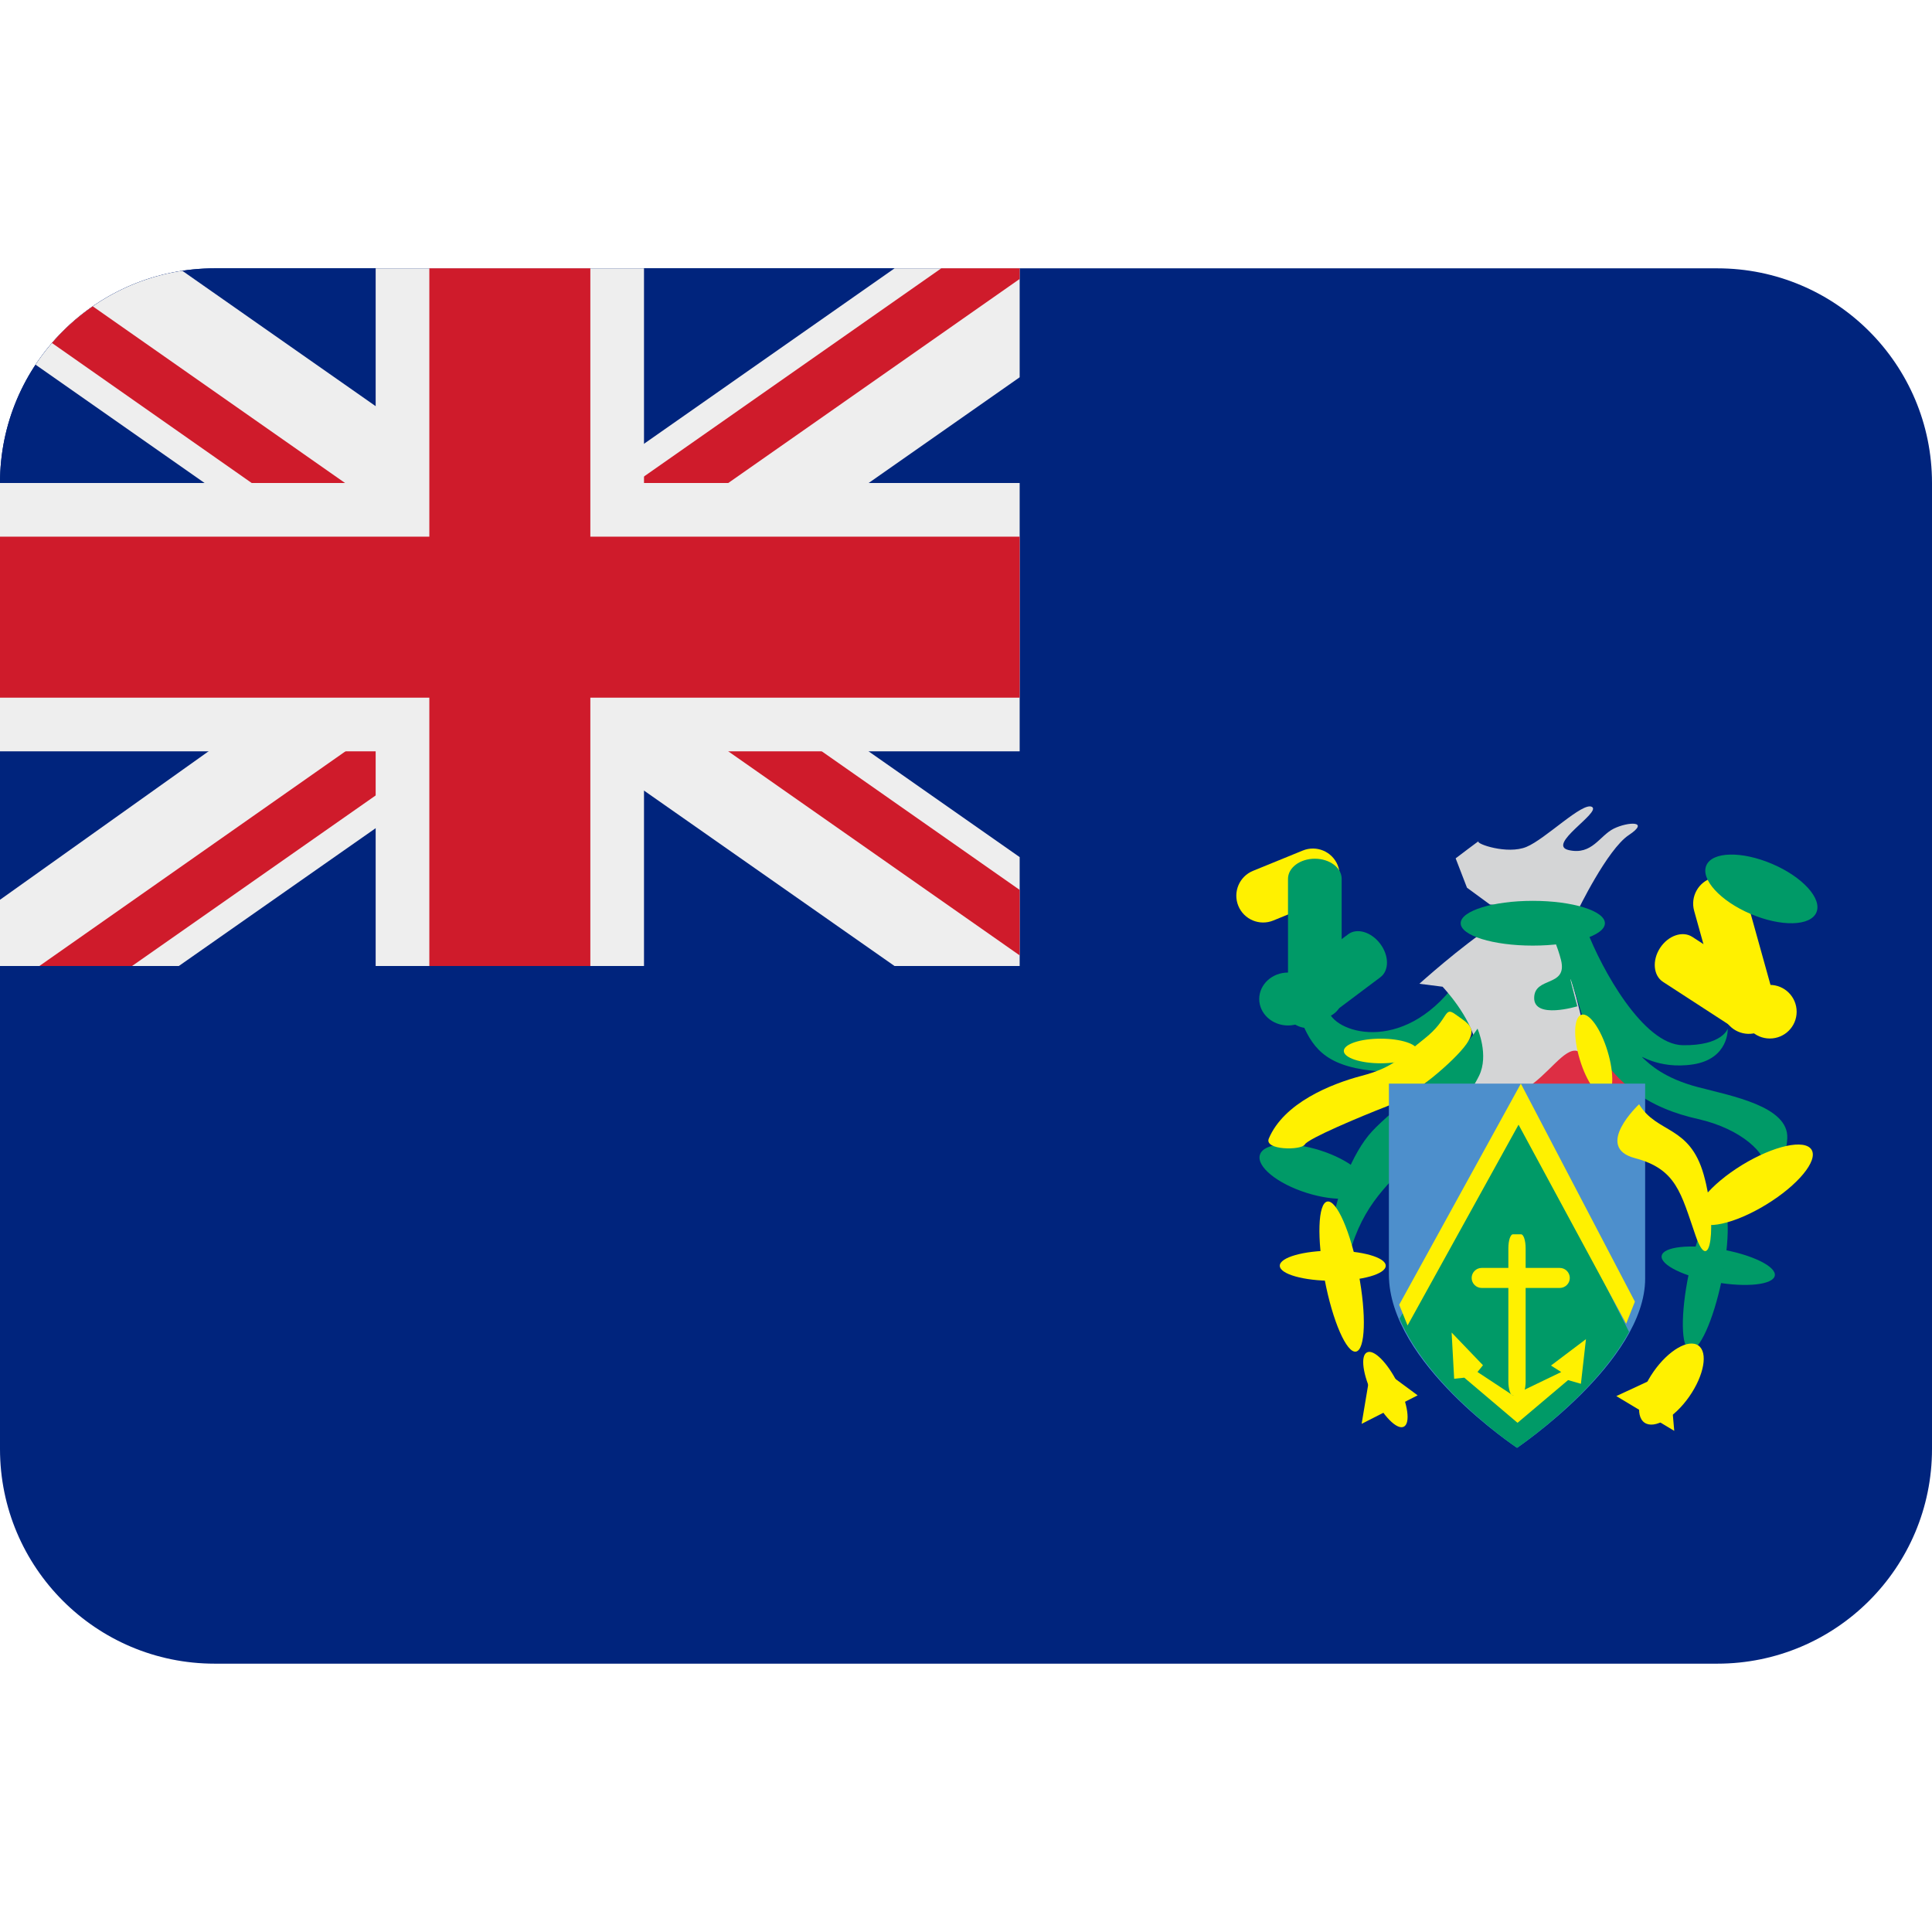 <?xml version="1.0" encoding="UTF-8" standalone="no"?><svg xmlns:dc="http://purl.org/dc/elements/1.1/" xmlns:cc="http://creativecommons.org/ns#" xmlns:rdf="http://www.w3.org/1999/02/22-rdf-syntax-ns#" xmlns:svg="http://www.w3.org/2000/svg" xmlns="http://www.w3.org/2000/svg" viewBox="0 0 45 45" style="enable-background:new 0 0 45 45;" xml:space="preserve" version="1.1" id="svg2"><defs id="defs6"><clipPath id="clipPath16" clipPathUnits="userSpaceOnUse"><path id="path18" d="M 0,36 36,36 36,0 0,0 0,36 Z"/></clipPath><clipPath id="clipPath56" clipPathUnits="userSpaceOnUse"><path id="path58" d="M 4,31 C 1.791,31 0,29.209 0,27 l 0,0 0,-9 19,0 0,13 -15,0 z"/></clipPath><clipPath id="clipPath72" clipPathUnits="userSpaceOnUse"><path id="path74" d="M 0,36 36,36 36,0 0,0 0,36 Z"/></clipPath></defs><g transform="matrix(1.25,0,0,-1.25,0,45)" id="g10"><g id="g12"><g clip-path="url(#clipPath16)" id="g14"><g transform="translate(36,9)" id="g20"><path id="path22" style="fill:#00247d;fill-opacity:1;fill-rule:nonzero;stroke:none" d="m 0,0 c 0,-2.209 -1.791,-4 -4,-4 l -28,0 c -2.209,0 -4,1.791 -4,4 l 0,18 c 0,2.209 1.791,4 4,4 l 28,0 c 2.209,0 4,-1.791 4,-4 L 0,0 Z"/></g><g transform="translate(19,31)" id="g24"><path id="path26" style="fill:#00247d;fill-opacity:1;fill-rule:nonzero;stroke:none" d="m 0,0 -15,0 c -2.209,0 -4,-1.791 -4,-4 l 0,-9 19,0 0,13 z"/></g><g transform="translate(19,18)" id="g28"><path id="path30" style="fill:#eeeeee;fill-opacity:1;fill-rule:nonzero;stroke:none" d="M 0,0 0,2.029 -7.1,7 -12.329,7 -2.332,0 0,0 Z"/></g><g transform="translate(19,19.418)" id="g32"><path id="path34" style="fill:#cf1b2b;fill-opacity:1;fill-rule:nonzero;stroke:none" d="m 0,0 -7.971,5.582 -1.743,0 L 0,-1.22 0,0 Z"/></g><g transform="translate(8.1,25)" id="g36"><path id="path38" style="fill:#eeeeee;fill-opacity:1;fill-rule:nonzero;stroke:none" d="M 0,0 -8.1,-5.766 -8.1,-7 -4.768,-7 5.23,0 0,0 Z"/></g><g transform="translate(10.714,25)" id="g40"><path id="path42" style="fill:#cf1b2b;fill-opacity:1;fill-rule:nonzero;stroke:none" d="m 0,0 -9.98,-7 0.266,0 1.461,0 L 1.744,0 0,0 Z"/></g><g transform="translate(16.669,31)" id="g44"><path id="path46" style="fill:#eeeeee;fill-opacity:1;fill-rule:nonzero;stroke:none" d="m 0,0 -9.997,-7 5.229,0 7.099,4.97 0,2.03 L 0,0 Z"/></g><g transform="translate(17.539,31)" id="g48"><path id="path50" style="fill:#cf1b2b;fill-opacity:1;fill-rule:nonzero;stroke:none" d="m 0,0 -9.997,-7 1.744,0 9.714,6.802 L 1.461,0 0,0 Z"/></g></g></g><g id="g52"><g clip-path="url(#clipPath56)" id="g54"><g transform="translate(10,24)" id="g60"><path id="path62" style="fill:#eeeeee;fill-opacity:1;fill-rule:nonzero;stroke:none" d="M 0,0 3.329,0 -6.668,7 -9,7 -9.625,5.406 0,-1.331 0,0 Z"/></g><g transform="translate(10,24)" id="g64"><path id="path66" style="fill:#cf1b2b;fill-opacity:1;fill-rule:nonzero;stroke:none" d="M 0,0 0.714,0 -9,6.802 -9.5,5.937 0,-0.722 0,0 Z"/></g></g></g><g id="g68"><g clip-path="url(#clipPath72)" id="g70"><g transform="translate(19,27)" id="g76"><path id="path78" style="fill:#eeeeee;fill-opacity:1;fill-rule:nonzero;stroke:none" d="m 0,0 -7,0 0,4 -5,0 0,-4 -7,0 0,-5 7,0 0,-4 5,0 0,4 7,0 0,5 z"/></g><path id="path80" style="fill:#cf1b2b;fill-opacity:1;fill-rule:nonzero;stroke:none" d="m 11,18 -3,0 0,13 3,0 0,-13 z"/><path id="path82" style="fill:#cf1b2b;fill-opacity:1;fill-rule:nonzero;stroke:none" d="m 19,23 -19,0 0,3 19,0 0,-3 z"/><g transform="translate(30.464,15.847)" id="g84"><path id="path86" style="fill:#dd2e44;fill-opacity:1;fill-rule:nonzero;stroke:none" d="m 0,0 c 0,-0.49 -0.561,-0.888 -1.253,-0.888 -0.691,0 -1.252,0.398 -1.252,0.888 0,0.491 0.561,0.889 1.252,0.889 C -0.561,0.889 0,0.491 0,0"/></g><g transform="translate(24.744,17.23)" id="g88"><path id="path90" style="fill:#009a67;fill-opacity:1;fill-rule:nonzero;stroke:none" d="M 0,0 C 0,-0.421 1.267,-0.916 2.286,0.326 3.306,1.567 3.009,-0.122 2.591,-0.384 2.173,-0.646 1.726,-1.278 0.824,-1.181 -0.077,-1.083 -0.307,-0.727 -0.515,-0.207 -0.723,0.312 0,0 0,0"/></g><g transform="translate(24.926,19.878)" id="g92"><path id="path94" style="fill:#fff100;fill-opacity:1;fill-rule:nonzero;stroke:none" d="M 0,0 C 0.105,-0.256 -0.018,-0.547 -0.273,-0.652 L -1.199,-1.03 c -0.256,-0.105 -0.548,0.017 -0.653,0.273 -0.104,0.256 0.018,0.547 0.274,0.652 l 0.926,0.378 C -0.396,0.378 -0.104,0.256 0,0"/></g><g transform="translate(32.898,17.061)" id="g96"><path id="path98" style="fill:#fff100;fill-opacity:1;fill-rule:nonzero;stroke:none" d="m 0,0 c -0.15,-0.232 -0.419,-0.324 -0.601,-0.207 l -1.309,0.85 c -0.181,0.117 -0.206,0.399 -0.056,0.631 0.151,0.232 0.419,0.325 0.601,0.208 l 1.309,-0.85 C 0.125,0.514 0.15,0.232 0,0"/></g><g transform="translate(33.068,17.37)" id="g100"><path id="path102" style="fill:#fff100;fill-opacity:1;fill-rule:nonzero;stroke:none" d="m 0,0 c 0.074,-0.266 -0.081,-0.542 -0.347,-0.616 -0.266,-0.074 -0.542,0.081 -0.616,0.348 L -1.5,1.658 c -0.074,0.266 0.081,0.542 0.347,0.616 0.266,0.074 0.542,-0.081 0.616,-0.347 L 0,0 Z"/></g><g transform="translate(33.478,17.148)" id="g104"><path id="path106" style="fill:#fff100;fill-opacity:1;fill-rule:nonzero;stroke:none" d="M 0,0 C 0,-0.277 -0.224,-0.499 -0.5,-0.499 -0.776,-0.499 -1,-0.277 -1,0 -1,0.276 -0.776,0.5 -0.5,0.5 -0.224,0.5 0,0.276 0,0"/></g><g transform="translate(25,17.375)" id="g108"><path id="path110" style="fill:#009a67;fill-opacity:1;fill-rule:nonzero;stroke:none" d="M 0,0 C 0,-0.208 -0.224,-0.375 -0.5,-0.375 -0.776,-0.375 -1,-0.208 -1,0 l 0,2.249 c 0,0.208 0.224,0.375 0.5,0.375 0.276,0 0.5,-0.167 0.5,-0.375 L 0,0 Z"/></g><g transform="translate(25.719,18.413)" id="g112"><path id="path114" style="fill:#009a67;fill-opacity:1;fill-rule:nonzero;stroke:none" d="m 0,0 c 0.166,-0.221 0.167,-0.499 0.003,-0.622 l -1.185,-0.889 c -0.163,-0.123 -0.43,-0.043 -0.596,0.178 -0.166,0.222 -0.167,0.5 -0.003,0.623 l 1.184,0.889 C -0.434,0.301 -0.166,0.222 0,0"/></g><g transform="translate(24.535,17.385)" id="g116"><path id="path118" style="fill:#009a67;fill-opacity:1;fill-rule:nonzero;stroke:none" d="m 0,0 c 0,-0.272 -0.239,-0.493 -0.535,-0.493 -0.296,0 -0.536,0.221 -0.536,0.493 0,0.272 0.24,0.493 0.536,0.493 C -0.239,0.493 0,0.272 0,0"/></g><g transform="translate(33.846,18.999)" id="g120"><path id="path122" style="fill:#009a67;fill-opacity:1;fill-rule:nonzero;stroke:none" d="m 0,0 c -0.109,-0.258 -0.657,-0.271 -1.225,-0.029 -0.566,0.241 -0.936,0.646 -0.826,0.904 0.11,0.258 0.657,0.271 1.225,0.029 C -0.26,0.663 0.11,0.258 0,0"/></g><g transform="translate(27.805,18.745)" id="g124"><path id="path126" style="fill:#d4d5d6;fill-opacity:1;fill-rule:nonzero;stroke:none" d="m 0,0 c -0.58,-0.376 -1.357,-1.076 -1.357,-1.076 l 0.432,-0.055 c 0,0 0.529,-0.554 0.621,-1.079 0.092,-0.524 -0.118,-0.169 -0.162,-0.575 -0.044,-0.406 0.185,-0.68 0.185,-0.68 0,0 0.628,0.212 1.04,0.528 0.412,0.317 0.687,0.791 0.923,0.547 0.235,-0.243 0.208,-0.355 0.208,-0.355 l 0.305,0 c 0,0 -0.506,0.494 -0.498,0.777 0.008,0.283 -0.443,1.689 -0.443,1.689 L 0,0 Z"/></g><g transform="translate(27.124,20.006)" id="g128"><path id="path130" style="fill:#d4d5d6;fill-opacity:1;fill-rule:nonzero;stroke:none" d="M 0,0 C 0,0 0.475,0.361 0.425,0.316 0.375,0.272 0.962,0.066 1.318,0.213 1.675,0.359 2.37,1.061 2.541,0.958 2.712,0.854 1.678,0.248 2.11,0.153 2.543,0.057 2.679,0.42 2.945,0.553 3.212,0.685 3.63,0.701 3.227,0.434 2.823,0.167 2.268,-0.988 2.268,-0.988 L 0.638,-0.86 0.211,-0.547 0,0 Z"/></g><g transform="translate(29.905,18.797)" id="g132"><path id="path134" style="fill:#009a67;fill-opacity:1;fill-rule:nonzero;stroke:none" d="m 0,0 c 0,-0.23 -0.602,-0.417 -1.344,-0.417 -0.741,0 -1.343,0.187 -1.343,0.417 0,0.23 0.602,0.417 1.343,0.417 C -0.602,0.417 0,0.23 0,0"/></g><g transform="translate(25.466,13.854)" id="g136"><path id="path138" style="fill:#009a67;fill-opacity:1;fill-rule:nonzero;stroke:none" d="m 0,0 c -0.069,-0.22 -0.57,-0.255 -1.12,-0.081 -0.549,0.174 -0.938,0.491 -0.869,0.71 0.07,0.22 0.571,0.256 1.121,0.082 C -0.319,0.537 0.069,0.219 0,0"/></g><g transform="translate(33.071,12.231)" id="g140"><path id="path142" style="fill:#009a67;fill-opacity:1;fill-rule:nonzero;stroke:none" d="m 0,0 c -0.03,-0.17 -0.526,-0.225 -1.108,-0.122 -0.582,0.102 -1.031,0.322 -1,0.491 0.029,0.169 0.525,0.224 1.107,0.121 C -0.419,0.389 0.029,0.168 0,0"/></g><g transform="translate(32.082,12.149)" id="g144"><path id="path146" style="fill:#009a67;fill-opacity:1;fill-rule:nonzero;stroke:none" d="m 0,0 c -0.157,-0.757 -0.423,-1.34 -0.592,-1.305 -0.169,0.035 -0.178,0.676 -0.02,1.432 0.157,0.756 0.422,1.34 0.591,1.305 C 0.148,1.396 0.157,0.755 0,0"/></g><g transform="translate(29.569,18.663)" id="g148"><path id="path150" style="fill:#009a67;fill-opacity:1;fill-rule:nonzero;stroke:none" d="m 0,0 c 0.273,-0.715 1.049,-2.129 1.788,-2.139 0.739,-0.01 0.837,0.309 0.837,0.309 0,0 0.027,-0.561 -0.645,-0.666 C 1.309,-2.6 0.927,-2.268 1.05,-2.382 1.173,-2.497 1.444,-2.756 2.07,-2.92 2.696,-3.085 3.767,-3.278 3.734,-3.876 3.702,-4.475 3.284,-4.708 3.326,-4.444 3.368,-4.18 2.897,-3.7 2.07,-3.514 c -0.827,0.185 -1.762,0.637 -2.172,1.977 -0.409,1.341 -0.076,0.123 -0.076,0.123 0,0 -0.809,-0.247 -0.804,0.157 0.004,0.405 0.627,0.193 0.5,0.706 -0.128,0.514 -0.432,0.865 -0.13,0.756 C -0.311,0.096 0,0 0,0"/></g><g transform="translate(27.531,16.833)" id="g152"><path id="path154" style="fill:#009a67;fill-opacity:1;fill-rule:nonzero;stroke:none" d="m 0,0 c -0.406,-0.624 -1.585,-1.502 -1.965,-1.914 -0.38,-0.412 -0.655,-1.192 -0.736,-1.708 -0.081,-0.517 0.074,-1.314 0.362,-0.419 0.288,0.894 0.798,1.241 1.314,1.818 0.515,0.577 0.866,0.959 1.054,1.344 C 0.218,-0.494 0,0 0,0"/></g><g transform="translate(29.955,16.411)" id="g156"><path id="path158" style="fill:#fff100;fill-opacity:1;fill-rule:nonzero;stroke:none" d="m 0,0 c 0.127,-0.419 0.114,-0.793 -0.029,-0.836 -0.143,-0.043 -0.362,0.261 -0.488,0.68 C -0.644,0.263 -0.63,0.638 -0.486,0.681 -0.344,0.724 -0.126,0.419 0,0"/></g><g transform="translate(26.416,16.417)" id="g160"><path id="path162" style="fill:#fff100;fill-opacity:1;fill-rule:nonzero;stroke:none" d="m 0,0 c 0,-0.127 -0.308,-0.23 -0.688,-0.23 -0.38,0 -0.688,0.103 -0.688,0.23 0,0.127 0.308,0.229 0.688,0.229 C -0.308,0.229 0,0.127 0,0"/></g><g transform="translate(25.315,12.273)" id="g164"><path id="path166" style="fill:#fff100;fill-opacity:1;fill-rule:nonzero;stroke:none" d="m 0,0 c 0.148,-0.773 0.127,-1.425 -0.048,-1.458 -0.174,-0.033 -0.435,0.564 -0.583,1.337 -0.148,0.772 -0.127,1.426 0.048,1.459 C -0.409,1.371 -0.147,0.772 0,0"/></g><g transform="translate(25.821,12.415)" id="g168"><path id="path170" style="fill:#fff100;fill-opacity:1;fill-rule:nonzero;stroke:none" d="m 0,0 c 0,-0.156 -0.442,-0.281 -0.986,-0.281 -0.545,0 -0.988,0.125 -0.988,0.281 0,0.155 0.443,0.281 0.988,0.281 C -0.442,0.281 0,0.155 0,0"/></g><g transform="translate(26.046,10.222)" id="g172"><path id="path174" style="fill:#fff100;fill-opacity:1;fill-rule:nonzero;stroke:none" d="M 0,0 C 0.189,-0.382 0.24,-0.744 0.111,-0.807 -0.016,-0.87 -0.272,-0.61 -0.463,-0.229 -0.651,0.153 -0.702,0.517 -0.574,0.578 -0.446,0.643 -0.189,0.382 0,0"/></g><g transform="translate(31.477,9.977)" id="g176"><path id="path178" style="fill:#fff100;fill-opacity:1;fill-rule:nonzero;stroke:none" d="m 0,0 c -0.277,-0.396 -0.65,-0.614 -0.834,-0.486 -0.185,0.129 -0.108,0.554 0.169,0.951 0.277,0.397 0.65,0.615 0.835,0.486 C 0.353,0.823 0.277,0.398 0,0"/></g><g transform="translate(33.756,14.576)" id="g180"><path id="path182" style="fill:#fff100;fill-opacity:1;fill-rule:nonzero;stroke:none" d="m 0,0 c 0.124,-0.203 -0.253,-0.66 -0.844,-1.021 -0.59,-0.362 -1.169,-0.489 -1.293,-0.286 -0.125,0.204 0.252,0.661 0.842,1.023 C -0.704,0.077 -0.125,0.204 0,0"/></g><g transform="translate(23.643,14.786)" id="g184"><path id="path186" style="fill:#fff100;fill-opacity:1;fill-rule:nonzero;stroke:none" d="M 0,0 C 0.281,0.662 1.153,1.016 1.73,1.168 2.306,1.32 2.435,1.493 2.9,1.86 3.366,2.227 3.255,2.476 3.481,2.31 3.708,2.144 3.898,2.066 3.68,1.757 3.461,1.447 2.696,0.791 2.201,0.6 1.706,0.408 0.732,-0.001 0.67,-0.112 0.607,-0.224 -0.094,-0.221 0,0"/></g><g transform="translate(25.88,15.808)" id="g188"><path id="path190" style="fill:#4d8fcc;fill-opacity:1;fill-rule:nonzero;stroke:none" d="m 0,0 4.775,0 0,-3.632 c 0,-1.547 -2.387,-3.154 -2.387,-3.154 0,0 -2.388,1.577 -2.388,3.229 L 0,0 Z"/></g><g transform="translate(30.355,11.182)" id="g192"><path id="path194" style="fill:#009a67;fill-opacity:1;fill-rule:nonzero;stroke:none" d="m 0,0 -2.059,4.078 -2.217,-3.83 c 0.557,-1.316 2.189,-2.408 2.189,-2.408 0,0 1.452,0.988 2.087,2.16"/></g><g transform="translate(26.072,11.688)" id="g196"><path id="path198" style="fill:#fff100;fill-opacity:1;fill-rule:nonzero;stroke:none" d="M 0,0 0.156,-0.386 2.224,3.355 4.229,-0.354 4.392,0.058 2.267,4.12 0,0 Z"/></g><g transform="translate(30.542,15.424)" id="g200"><path id="path202" style="fill:#fff100;fill-opacity:1;fill-rule:nonzero;stroke:none" d="M 0,0 C 0.333,-0.549 0.942,-0.386 1.204,-1.312 1.466,-2.239 1.327,-3.243 1.053,-2.449 0.778,-1.655 0.698,-1.209 -0.078,-1.004 -0.855,-0.799 0,0 0,0"/></g><g transform="translate(25.566,10.627)" id="g204"><path id="path206" style="fill:#fff100;fill-opacity:1;fill-rule:nonzero;stroke:none" d="M 0,0 -0.194,-1.158 0.85,-0.627 0,0 Z"/></g><g transform="translate(31.101,10.443)" id="g208"><path id="path210" style="fill:#fff100;fill-opacity:1;fill-rule:nonzero;stroke:none" d="M 0,0 -0.983,-0.457 0.096,-1.105 0,0 Z"/></g><g transform="translate(29.251,12.187)" id="g212"><path id="path214" style="fill:#fff100;fill-opacity:1;fill-rule:nonzero;stroke:none" d="m 0,0 c 0,-0.102 -0.084,-0.186 -0.187,-0.186 l -1.456,0 c -0.102,0 -0.186,0.084 -0.186,0.186 0,0.103 0.084,0.187 0.186,0.187 l 1.456,0 C -0.084,0.187 0,0.103 0,0"/></g><g transform="translate(28.428,10.262)" id="g216"><path id="path218" style="fill:#fff100;fill-opacity:1;fill-rule:nonzero;stroke:none" d="m 0,0 c 0,-0.145 -0.038,-0.262 -0.084,-0.262 l -0.154,0 c -0.046,0 -0.084,0.117 -0.084,0.262 l 0,2.477 c 0,0.144 0.038,0.261 0.084,0.261 l 0.154,0 C -0.038,2.738 0,2.621 0,2.477 L 0,0 Z"/></g><g transform="translate(27.049,11.17)" id="g220"><path id="path222" style="fill:#fff100;fill-opacity:1;fill-rule:nonzero;stroke:none" d="M 0,0 0.584,-0.609 0.482,-0.735 1.141,-1.17 2.042,-0.736 1.851,-0.615 2.503,-0.123 2.409,-0.955 2.17,-0.886 1.228,-1.682 0.236,-0.841 0.047,-0.861 0,0 Z"/></g></g></g></g></svg>

